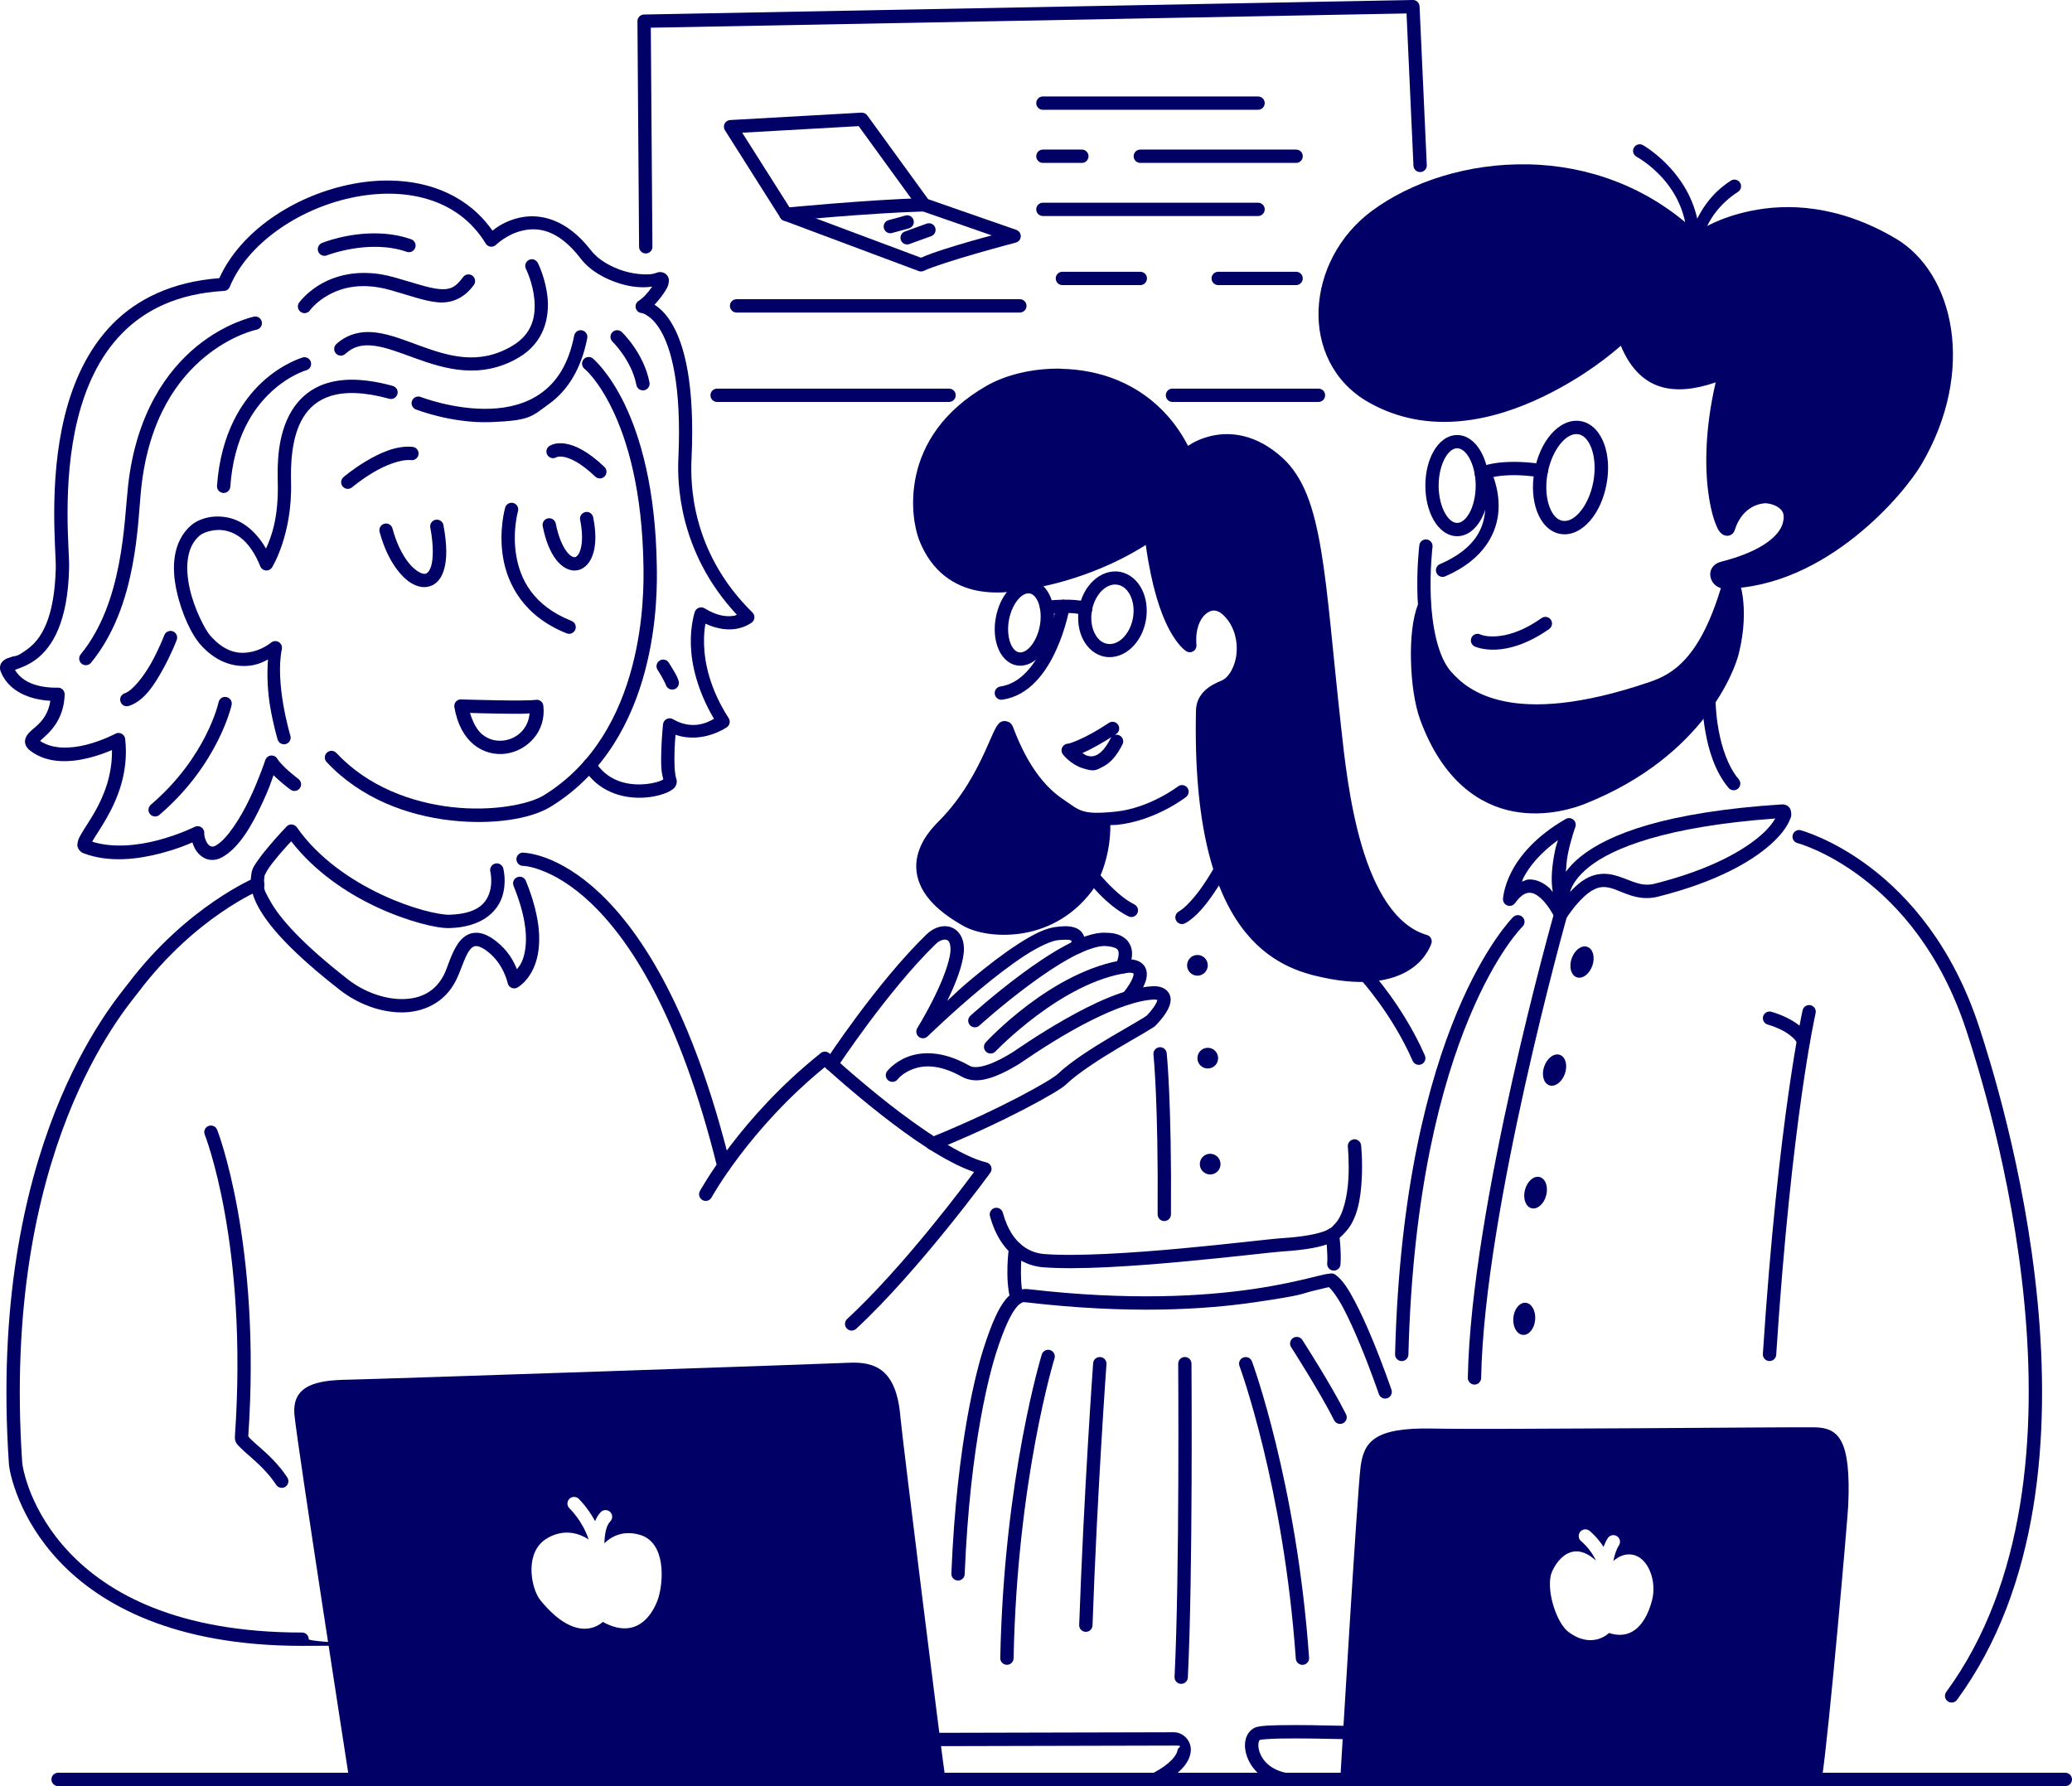 <svg xmlns="http://www.w3.org/2000/svg" xmlns:svg="http://www.w3.org/2000/svg" id="svg1990" viewBox="0 0 4665.1 4021.5"><defs><style>      .st0, .st1 {        fill: #006;      }      .st1 {        fill-rule: evenodd;      }    </style></defs><g id="notion-developer-daily-presenting-product"><path id="path1781" class="st0" d="M1156,1132.6c-8-2.3-16.3,2.3-18.6,10.3,0,0,0,0,0,0,0,0-14.8,50.8-4.9,111.5s46.3,133,143.3,171.6c7.7,3.1,16.4-.7,19.5-8.4,3.1-7.7-.7-16.4-8.4-19.5,0,0,0,0,0,0-87.7-34.9-116.1-95.1-124.8-148.5s4.1-98.4,4.1-98.4c2.3-8-2.3-16.3-10.2-18.6,0,0,0,0,0,0Z"></path><path id="path1782" class="st0" d="M1317.9,1153c-8.1,1.7-13.4,9.6-11.7,17.7,5.9,29,5.1,51.2,1.2,65.1s-9.5,18-12.7,18.6c-3.1.6-9.7-.7-18.7-12.3-9-11.7-18.6-32.6-24.7-63.2-1.6-8.1-9.5-13.4-17.6-11.8-8.1,1.6-13.4,9.5-11.8,17.6,6.7,33.9,17.3,58.8,30.4,75.7s30.7,27.1,48.5,23.4c17.8-3.7,29.9-19.7,35.5-40.1s5.8-46.7-.8-79.1c-1.6-8.1-9.6-13.4-17.7-11.7,0,0,0,0,0,0Z"></path><path id="path1783" class="st0" d="M1273.3,998.9c-10.6-1.7-19.3-.9-25.4.7s-11.2,4.7-11.2,4.7c-6.8,4.7-8.5,14-3.8,20.9,4.7,6.8,14,8.5,20.9,3.8,0,0-.8.3,1.5-.3,2.3-.6,6.5-1.2,13.2-.1,13.4,2.2,37.2,11.6,71.7,44.5,6,5.7,15.5,5.5,21.2-.5,0,0,0,0,0,0,5.7-6,5.5-15.5-.5-21.2-37.4-35.7-66.3-49-87.6-52.4Z"></path><path id="path1784" class="st0" d="M928.9,1006.1c-37.3-3.5-75,14.6-104.6,32.2s-51,36-51,36c-6.3,5.4-7,14.9-1.6,21.2h0c5.4,6.3,14.9,7,21.2,1.6h0s19.7-16.8,46.8-33c27.1-16.2,61.6-30.4,86.4-28.1,8.2.8,15.6-5.3,16.3-13.5.8-8.2-5.3-15.6-13.5-16.3,0,0,0,0,0,0Z"></path><path id="path1785" class="st0" d="M980.8,1170.3c-8.1,1.5-13.5,9.3-12,17.5,0,0,0,0,0,0,8,42.8,6.6,72.1,1.6,87.8-2.5,7.8-5.8,12.1-8.3,14.1s-4.6,2.6-8.3,2.2c-7.5-.8-21.6-8.9-35.1-26.4s-26.5-43.3-35-75.6c-2.1-8-10.3-12.8-18.3-10.7h0c-8,2.1-12.8,10.3-10.7,18.3,9.4,35.7,23.8,64.9,40.3,86.3,16.5,21.3,34.9,35.7,55.7,37.9,10.4,1.1,21.4-1.8,30-8.5,8.5-6.7,14.5-16.5,18.3-28.4,7.7-23.8,7.9-56.8-.6-102.5-1.5-8.1-9.3-13.5-17.5-12h0Z"></path><path id="path1786" class="st0" d="M801.7,855.1c-24.4-.9-45.8,1.8-64.6,7.4-37.5,11.3-63.5,34.8-80.2,62.2-33.4,54.9-32.4,124.6-31.5,161.3h0c2.1,79.5-14.7,123.8-26.5,149.1-23.9-41.3-54.6-62.9-84.1-69.4-35.9-7.9-66.9,2.4-83.8,16.6h0c-21.7,18.3-33.1,43.4-37.3,69.5s-1.6,53.6,4.2,79.6c11.5,52.2,34.2,97.7,51.7,118,41.3,48,88.4,55,122.7,47.7,12.8-2.7,22-7.7,31.1-12.2-2.9,36.7-.5,75.1,5.1,107.7,7.2,41.4,16.6,72.6,16.6,72.6,2.4,7.9,10.8,12.4,18.7,10t0,0c7.9-2.4,12.4-10.8,10-18.7,0,0-8.9-29.5-15.8-69-6.9-39.5-11.2-89-3.4-125.9,1.7-8.1-3.5-16.1-11.6-17.8-4.5-1-9.3.2-12.8,3.2,0,0-18.1,15.2-44.2,20.7s-58.4,3.1-93.7-37.9c-10.1-11.8-34.8-57.8-45.2-104.9-5.2-23.5-7.2-47.6-3.8-68.5,3.3-20.9,11.5-38.2,27-51.2,6.8-5.7,32-16,58-10.3,26,5.7,55.5,25,77.7,80.2,3.1,7.7,11.8,11.4,19.5,8.3,2.9-1.2,5.4-3.2,7-5.9,0,0,46-73,42.8-192.3h0c-.9-35.8,0-100.3,27.1-144.9,13.6-22.3,32.9-39.9,63.2-49.1s72.6-9.4,130.8,6.6c8,2.2,16.2-2.5,18.4-10.5,2.2-8-2.5-16.2-10.5-18.4-30.9-8.5-58.4-12.9-82.8-13.8h0Z"></path><path id="path1787" class="st0" d="M1310.4,743.7c-8.1-1.6-16,3.7-17.6,11.8h0c-12.7,65.3-40,104.6-73.7,129.1s-74.6,34.2-115,35.7c-80.8,3.1-156.9-26.5-156.9-26.5-7.7-3-16.4.8-19.5,8.5s.8,16.4,8.5,19.5c0,0,80.3,32,169.1,28.6s91.6-12.4,131.5-41.4,71.6-76.5,85.4-147.6c1.6-8.1-3.7-16-11.8-17.6,0,0,0,0,0,0Z"></path><path id="path1788" class="st0" d="M1334.9,807.1c-6.4-5.2-15.9-4.2-21.1,2.2s-4.2,15.9,2.2,21.1c0,0,30.3,23.8,63.2,92.3,32.9,68.4,67.1,180.4,69.6,353.2.8,57.8,5.5,373.4-224.6,514.9-33.1,20.4-116.2,36.8-206.6,26.5s-188.9-45.7-260.3-122c-5.7-6.1-15.2-6.4-21.2-.7,0,0,0,0,0,0-6,5.7-6.4,15.2-.7,21.2,0,0,0,0,0,0,77.6,82.9,183.1,120.4,278.9,131.3,95.7,10.9,181-3.3,225.7-30.8,247.1-152,239.6-483.7,238.8-540.9h0c-2.6-176.6-37.6-293.1-72.6-365.7s-71.4-102.6-71.4-102.6h0Z"></path><path id="path1789" class="st0" d="M1038.3,1574.7c-8.3-.3-15.2,6.2-15.5,14.5,0,1,0,2,.2,3,6.6,39.1,22.8,67.4,44.2,84.7s47.6,23.3,71.8,20c48.5-6.6,91.4-50.4,84.3-108.2-1-8.2-8.5-14.1-16.7-13-.3,0-.7,0-1,.2-1.5.3-16.1,1.2-32.9,1.3-16.8.1-37.3-.1-57.3-.5-39.9-.7-77.1-1.9-77.1-1.9ZM1058.3,1605.2c13,.4,27.3.9,56.5,1.4,20.1.4,40.8.6,58,.5,8.8,0,13.1-.7,19.5-.9-2.5,33.7-27.8,57-57.5,61-16.9,2.3-34.1-1.5-48.9-13.5-11.6-9.4-20.9-26.3-27.7-48.4h0Z"></path><path id="path1790" class="st0" d="M1389.1,743.5c-4,0-7.7,1.8-10.5,4.6-5.7,6-5.5,15.5.5,21.2,0,0,0,0,0,0,0,0,43.1,42,53.7,97.5,1.6,8.1,9.4,13.5,17.6,11.9,8.1-1.6,13.5-9.4,11.9-17.6-12.9-67.2-62.5-113.6-62.5-113.6-2.9-2.7-6.7-4.2-10.7-4.1Z"></path><path id="path1791" class="st0" d="M1202.2,584.4c-3.8-1.2-7.9-.9-11.4.9-7.4,3.7-10.3,12.8-6.6,20.2,0,0,15.5,31,18.9,68.4s-3.6,77.9-50.6,105.4c-75,43.9-142.7,22.6-208.4-1.3-32.9-12-64.6-24.8-96-29.1s-63.8,1.2-90.8,25.7c-6.1,5.6-6.6,15-1.1,21.2,5.6,6.1,15,6.6,21.2,1.1,20.3-18.4,40.6-21.7,66.6-18.2s56.4,15.4,89.8,27.5c66.8,24.3,148.1,49.1,233.8-1,57.6-33.7,69.3-89.9,65.3-134s-22-79.2-22-79.2c-1.8-3.5-4.9-6.2-8.7-7.5h0Z"></path><path id="path1792" class="st0" d="M836.8,615.2c-46.6-3.6-83.5,7.6-110.1,21.9-35.3,19.1-53.3,44.3-53.3,44.3-4.8,6.8-3.2,16.1,3.6,20.9,6.8,4.8,16.1,3.2,20.9-3.6,0,0,13.5-19.3,43.1-35.3s74-28.2,137.4-10.4c44.7,12.5,77.7,25.2,107.9,27.7s58.5-8.8,80.5-39c4.9-6.7,3.4-16.1-3.2-21,0,0,0,0,0,0-6.7-4.9-16.1-3.4-21,3.3-17.9,24.5-30.6,28.7-53.8,26.8s-56.4-13.8-102.3-26.7c-17.6-4.9-34.2-7.8-49.7-9Z"></path><path id="path1793" class="st0" d="M852.9,525.6c-70.3-2.4-128,21.5-128,21.5-7.7,3.1-11.4,11.8-8.3,19.5h0c3.1,7.7,11.9,11.4,19.5,8.3,0,0,95.1-37.3,179.7-7.9,7.8,2.7,16.4-1.4,19.1-9.2h0c2.7-7.8-1.4-16.4-9.2-19.1,0,0,0,0,0,0-24.6-8.6-49.4-12.3-72.9-13.1Z"></path><path id="path1794" class="st0" d="M681.6,804.9s-45.2,12.7-91.1,55.2-93.5,115.6-101.9,233.8c-.6,8.3,5.6,15.4,13.9,16,8.3.6,15.4-5.6,16-13.9h0c7.9-111.2,51.3-175.9,92.3-213.9s78.7-48.4,78.7-48.4c8-2.2,12.7-10.5,10.4-18.5h0c-2.2-8-10.5-12.6-18.5-10.4Z"></path><path id="path1795" class="st0" d="M571.7,713s-62.8,12.8-128.8,66.8-136.2,150.1-154.5,313.6c-9.2,82.8-10.8,262.8-106.7,379.9-5.3,6.4-4.3,15.9,2.1,21.1,0,0,0,0,0,0,6.4,5.2,15.9,4.3,21.1-2.1,0,0,0,0,0,0,105.3-128.5,104.7-317.7,113.3-395.6h0c17.5-156.4,83-244,143.7-293.7,60.7-49.7,115.8-60.7,115.8-60.7,8.1-1.6,13.4-9.5,11.7-17.7-1.6-8.1-9.5-13.4-17.7-11.7,0,0,0,0,0,0h0Z"></path><path id="path1800" class="st0" d="M879.7,406.5c-32-.5-64.5,2.9-96.4,9.8-124.4,26.9-242.1,105.2-289.5,210-106.5,8.2-185,47-240.2,103-56.7,57.7-89.3,132.2-107.9,207.3-18.6,75.2-23.3,151.2-23.6,213.3-.3,62,3.9,111.5,3.5,127.6-2.5,117.2-34.4,162-62.2,182.9s-27.3,15-38.3,18.9-10.4,3.2-16.1,7.3c-2.9,2-6.3,5.3-8,10.4s-1.1,10.6.4,14.5h0c14.5,37.4,48.8,54.2,77,61.3,13.3,3.3,25.5,4.5,35,5.1-4.5,28.9-18.1,44.9-31.2,56.9-7.7,7-15,11.6-21.1,20.4-3.1,4.4-6,11.7-4.3,19.1s6.5,12.3,11.5,16.1c40.1,30.5,92.4,26,133.2,15.7,20-5.1,37.6-11.8,50.6-17.3.9,56.6-18.5,104-38.8,139.5-11.5,20.1-22.8,36.2-30.3,49.3-3.8,6.5-6.9,12-8.2,19.5s-.7,8.6,1.6,13.6,7.2,8.7,11.5,10.4c58.4,22.3,124,13.4,175.1-.1,32.4-8.5,54.8-17.5,70.2-24.2,2.7,9.1,6.9,17.8,13.6,25,5.9,6.5,13.9,11.8,23.5,13.7s20.3,0,30.1-5.5h0c39.2-21.9,67.7-73.9,89.6-120.6,15.9-33.7,20.6-49.3,25.8-64,4.8,4.7,9.9,9.3,14.9,13.7,12.2,10.6,23.2,18.8,23.2,18.8,6.6,5,16,3.6,21-3,5-6.6,3.6-16-3-21,0,0-10.2-7.7-21.5-17.5s-23.7-23.4-25.4-27c-3.7-7.4-12.7-10.4-20.1-6.8-3.6,1.8-6.3,5-7.6,8.8,0,0-13.2,40.5-34.3,85.2-21.1,44.7-51.8,93.1-77.1,107.2-4.7,2.6-7.4,2.7-9.7,2.2-2.3-.4-4.7-1.8-7.3-4.6-5.2-5.6-9.2-17.2-9-25.7.3-8.3-6.2-15.2-14.5-15.5-2.5,0-5,.5-7.2,1.6,0,0-34.8,17.5-82.8,30.1-45.1,11.9-100.7,18-147.7,3.3.6-1.3.4-1.2,1.3-2.7,6.3-11,18.2-28,30.4-49.4,24.5-42.7,51-104.1,42.4-179.5-.9-8.2-8.4-14.1-16.6-13.2-1.9.2-3.7.8-5.4,1.7,0,0-28.8,15.5-65.5,24.8-35.3,8.9-75.6,10.6-104.1-8.6,2.8-2.6,5.9-5.4,12.4-11.4,17.7-16.1,41.6-44.7,43-93.2.2-8.3-6.3-15.2-14.6-15.4-.5,0-.9,0-1.4,0,0,0-20.6,1.2-43.9-4.6-20.6-5.2-40.7-15.6-52-35.5.8-.3.5-.2,1.4-.5,10.7-3.8,28.3-9.7,46.3-23.2,36-27,71.6-83.6,74.2-206.3.5-21.6-3.8-67.5-3.5-128.1s4.9-134.5,22.7-206.2,48.5-141,100.2-193.5,124.2-89.2,229.4-95.4c5.8-.3,10.8-3.9,13-9.3,39.4-95.9,152.8-174.2,272.2-200.1s241.1-.8,303.9,102.7c4.3,7.1,13.5,9.3,20.6,5,1-.6,2-1.4,2.8-2.2,0,0,24-23.6,59.2-31.8,35.1-8.1,80.4-3.2,131.2,62.7h0c22.2,28.9,56.7,47,90.1,57,26.3,7.9,50.2,9.4,71,6.4-4.8,7-11.1,14.8-16.8,20.8-5.9,6.3-13.7,10.7-10.5,9.6-7.8,2.7-12,11.2-9.3,19.1,2,5.7,7.1,9.6,13.1,10.1,0,0,2.8-.2,10.7,4.5s19.5,14.1,31.4,34c23.7,39.9,47.9,122.7,40.4,288.1h0c-2.3,50-1.9,209.6,131.6,352.5-2.9,1-1.9,1.6-6,2.3-14.9,2.6-36.9,1.6-66.4-16.6-7-4.4-16.3-2.2-20.7,4.8-.5.9-1,1.8-1.4,2.8,0,0-10.5,29.7-9,75.6,1.4,42.7,14,100.8,52,165.5-14.1,8.3-48.9,26.1-92.2.9-7.2-4.2-16.3-1.7-20.5,5.4-1.1,1.8-1.7,3.9-2,6,0,0-2.6,25.1-3.7,53.8-.6,14.4-.8,29.7-.1,43.5.5,10.2,2.3,18.5,4.4,26.8-1.8,1.1-3.6,2.3-7.5,3.7-10.3,3.9-26.4,7.3-44.2,7.6-35.4.6-76-10.3-101.6-51.4-4.4-7-13.6-9.2-20.7-4.8,0,0,0,0,0,0-7,4.4-9.2,13.6-4.8,20.7,0,0,0,0,0,0,32,51.4,85.1,66.2,127.5,65.5,21.2-.3,40-4.3,54.2-9.5,7.1-2.6,12.9-5.5,18-9.4s5-4.2,7.1-8,3.5-10.3,1.2-16.1h0c-1.3-3.3-3.2-14.1-3.8-26.6s-.4-27.1.1-40.9c.7-16.7,1.3-21.7,2.1-31.3,61.4,21.3,115.8-17.1,115.8-17.1,6.4-4.7,8.1-13.6,3.8-20.3-42.4-66.1-54-123.8-55.4-165-.7-20.6,1.1-36.7,3.1-47.7,27.5,12.7,51.6,14.7,69.4,11.6,21.6-3.7,35.3-14.4,35.3-14.4,6.5-5.2,7.5-14.6,2.3-21.1-.4-.5-.8-.9-1.2-1.3-141.2-138.8-139.4-296.7-137.1-346.2h0c7.7-168.8-16.2-257.2-44.6-304.8-13-21.9-26.9-34.4-38.8-42,7-7.4,14.1-16.1,19.9-24.6,6-8.9,11.2-15.8,12.4-27.2.3-2.8.3-6.4-1.5-10.5s-6-8.1-10.2-9.6c-8.3-3.2-13.7-1-19.4,1.2-10.5,3.9-40.1,3.8-69.2-4.9s-58.4-25.1-74.9-46.6h0c-55.9-72.7-117.1-83.9-161.7-73.6-29.7,6.9-48.3,19.6-60.2,29.1-53.9-77.1-139.1-111.3-229.5-112.8h0Z"></path><path id="path1801" class="st0" d="M1484.9,1487.5c-6.9,4.5-8.9,13.8-4.4,20.7,0,0,0,0,0,0,0,0,4.2,6.4,8.7,14.1s9.4,17.9,9.9,19.4c2.2,8,10.5,12.6,18.5,10.4h0c8-2.3,12.6-10.5,10.4-18.5-2.7-9.5-7.9-18.1-12.9-26.4s-9.4-15.3-9.4-15.3c-4.5-6.9-13.8-8.9-20.7-4.4Z"></path><path id="path1804" class="st0" d="M389.3,1421.5c-7.7-2.9-16.4.9-19.4,8.7h0s-11.4,30-29,61.8-43.3,63.6-59.9,68.9c-7.9,2.5-12.3,10.9-9.8,18.8,2.5,7.9,10.9,12.3,18.8,9.8,34.9-11.1,58.3-49,77.1-83s30.8-65.6,30.8-65.6c2.9-7.7-.9-16.4-8.7-19.4,0,0,0,0,0,0Z"></path><path id="path1805" class="st0" d="M510,1569.5c-8.1-1.8-16.1,3.4-17.8,11.5,0,0-26.4,123-152.7,231-6.3,5.4-7,14.9-1.6,21.1,0,0,0,0,0,0,5.4,6.3,14.9,7,21.1,1.6,0,0,0,0,0,0,133.3-114.1,162.5-247.4,162.5-247.4,1.8-8.1-3.4-16.1-11.5-17.8,0,0,0,0,0,0Z"></path><path id="path1857" class="st0" d="M657.3,1856.3c-4.5-.3-8.9,1.3-12,4.6,0,0-18.2,19-36.9,41-9.4,11-18.9,22.7-26.5,33.5-7.6,10.8-13.9,18.9-15.7,31-.7,5-2.7,15.5-.9,29.2s7,30.6,19,51.4c24,41.6,74.6,99.1,181.4,182.3,39.5,30.8,90.2,50.2,138.8,50.2,48.6,0,96.3-21.5,121.5-70.8,11.5-22.5,19.4-52.2,29.9-67.4,5.3-7.6,9.5-10.5,14.4-11.1,4.9-.5,13.9,1.5,28.4,12.9h0c35.5,27.9,44.3,70.2,44.3,70.2,1.6,8.1,9.5,13.4,17.6,11.8,1.5-.3,2.9-.8,4.2-1.5,0,0,7.7-4.3,15.7-12.6s17.6-21.3,24.4-40.1c13.6-37.5,15.9-97.1-20.9-187.6-3.1-7.7-11.9-11.4-19.5-8.2,0,0,0,0,0,0-7.7,3.1-11.4,11.9-8.2,19.5h0c35,85.9,31,137,20.5,166.1-3.9,10.7-8.6,16-13,21.6-7.3-18.5-19.8-41.8-46.4-62.8-17.8-14.1-34.4-20.9-50.3-19.1s-27.7,12.3-35.7,23.8c-15.9,23-23.4,54-32,70.8-20.1,39.3-54.4,54.5-94.9,54.5-40.4,0-86-17-120.4-43.8-105.1-81.9-153-137.6-173.8-173.7s-14.1-30.9-15.3-40.2,0-14.8.8-20.9h0c-.2,1.1,3.7-8.6,10.5-18.1,6.7-9.5,15.8-20.8,24.8-31.3,12.4-14.5,18.1-20.3,24.6-27.2,52.3,67.5,124.1,115.9,190.9,147.3,35.8,16.8,70,28.9,98.7,36.8s51.3,11.7,67.2,11.2c71.8-2.1,106.4-36.1,117.8-69.5s2.8-64.9,2.8-64.9c-2.1-8-10.3-12.8-18.3-10.8h0c-8,2.1-12.8,10.3-10.8,18.3h0s5.8,24.3-2.1,47.7-26.7,47.3-90.3,49.2c-9.5.3-31.4-2.8-58.4-10.2s-59.7-19-93.8-35c-68.3-32.1-142.5-82.1-190.9-151.5-2.6-3.7-6.7-6-11.1-6.4h0Z"></path><path id="path1860" class="st0" d="M469.4,2535.2c-7.7,3-11.5,11.8-8.4,19.5,0,0,0,0,0,0,0,0,97.9,245.7,67.9,679.7h0c-1,13.4,6.5,19.2,12.9,25.7,6.4,6.5,14.5,13.4,23.6,21.4,18.1,16,39.8,36.2,56.4,61.7,4.5,6.9,13.8,8.9,20.7,4.4,6.9-4.5,8.9-13.8,4.4-20.8,0,0,0,0,0,0-19.1-29.4-43.2-51.5-61.7-67.8-9.3-8.2-17.2-15-22-19.9-4.8-4.9-4-8.3-4.4-2.5,30.4-439.3-69.9-692.9-69.9-692.9-3.1-7.7-11.8-11.5-19.5-8.4h0s0,0,0,0Z"></path><path id="path1861" class="st0" d="M574,1976.4s-152.8,63.4-285.2,237.9c-7.4,9.7-32.2,39.2-62.8,87s-67.8,114.8-102.4,202.7c-69.1,175.7-127.7,435-103.6,791.1h0c.8,12.2,6.2,41.2,22.9,81.5s44.8,90.4,91.2,139.3c92.7,97.8,258.2,189.9,546,189.9s15-6.7,15-15-6.7-15-15-15c-281.5,0-437.3-88.7-524.2-180.5-43.5-45.9-69.7-92.8-85.3-130.2-15.5-37.4-20.3-66.7-20.6-72h0c-23.8-351.9,34.1-606.3,101.6-778.1,33.8-85.9,70-151.1,99.7-197.5s52.4-73.1,61.5-85.1c127.8-168.5,272.8-228.3,272.8-228.3,7.7-3.2,11.3-12,8.1-19.6,0,0,0,0,0,0-3.2-7.7-11.9-11.3-19.6-8.1Z"></path><path id="path1914" class="st0" d="M130.8,3991.5c-8.3,0-15,6.7-15,15s6.7,15,15,15h4519.3c8.3,0,15-6.7,15-15s-6.7-15-15-15H130.8Z"></path><path id="path1915" class="st0" d="M1848,2371.1c-182.1,144.8-272.2,310.7-272.2,310.7-4,7.3-1.3,16.4,6,20.3,7.3,4,16.4,1.3,20.3-6,0,0,0,0,0,0,0,0,84.7-154.5,255-293.4,12.7,11.6,59.6,54.3,125.5,106.1,68.1,53.5,146.4,108.2,210.5,130-18.2,24.7-156.7,211.4-285.8,331.1-6.1,5.6-6.4,15.1-.8,21.2,5.6,6.1,15.1,6.4,21.2.8,141.8-131.5,301.9-351.2,301.9-351.2,4.9-6.7,3.4-16.1-3.3-21-1.6-1.2-3.5-2-5.5-2.5-54.3-12.3-145.3-73.6-219.7-132s-133.7-113.4-133.7-113.4c-5.4-5-13.7-5.4-19.5-.7h0Z"></path><path id="path1922" class="st0" d="M2595.1,2220.6c-60.9,3.2-134.8,38.9-197.2,74.3-31.2,17.7-59.3,35.4-80.5,49.3s-37,24.8-38.7,25.8h0c-38,23.4-62.1,30.9-76.1,32.3-14,1.4-17.6-1.5-23.1-4.5h0c-57.4-32-103.8-30.2-134.7-18.7-31,11.5-47.4,32.7-47.4,32.7-5,6.6-3.8,16,2.8,21,6.6,5,16,3.8,21-2.8,0,0,0,0,0,0,0,0,10.7-14.1,34-22.8s58.4-11.8,109.7,16.7c5.5,3,19.9,10.3,40.7,8.2,20.8-2.1,48.5-11.7,88.8-36.5h0c5.8-3.6,18.6-12.6,39.4-26.3,20.9-13.7,48.4-31.1,78.9-48.3,60.9-34.5,134.1-67.8,183.9-70.4,3.8-.2,7.4.3,9,.9,0,0,.4,1.6-2.5,7.3-3.2,6.4-10,15.9-21.4,28.2,1.8-1.9-1.8,1.3-6.3,4.1s-10.7,6.5-18.2,10.9c-14.9,8.7-34.6,20-55.9,32.6-42.5,25.3-90.9,55.8-121.3,85-.9.8-11.5,8.6-26.8,17.6-15.3,9.1-36.1,20.6-61.3,33.8-50.5,26.2-118.9,58.7-197.1,90.4-7.7,3.1-11.4,11.8-8.3,19.5h0c3.1,7.7,11.9,11.4,19.5,8.3h0c79.1-32,148.3-64.9,199.6-91.5,25.7-13.3,46.9-25.1,62.9-34.6s25.5-15.4,32.1-21.7h0c26.4-25.2,74-55.9,116-80.9,21-12.5,40.5-23.7,55.6-32.5,7.6-4.4,14-8.2,19-11.4s8-4.5,12.3-9.1c12.6-13.6,21-24.8,26.2-35,5.2-10.2,7.6-20.2,4.9-29.9s-11-16.3-18.3-19.1-14.6-3.2-21.4-2.8h0Z"></path><path id="path1923" class="st0" d="M2536,2160.5c-166.6,22.5-316.6,186.4-316.6,186.4-5.6,6.1-5.3,15.5.7,21.2,6.1,5.6,15.5,5.3,21.2-.7,0,0,149.3-156.9,298.6-177.1,2.5-.3,6.6-.3,9.2.4s2.9,1.3,2.9,1.3c0,0,1.2,2.1-1.7,9.7s-9.7,19.6-22.8,35.7c-5.2,6.4-4.2,15.9,2.2,21.1,6.4,5.2,15.9,4.3,21.1-2.2,0,0,0,0,0,0,14.3-17.6,23-31.7,27.6-44.1,4.6-12.4,5.2-24.4,0-34.1s-14.3-14.4-22.1-16.4c-7.7-2-14.8-1.9-20.6-1.1h0Z"></path><path id="path1924" class="st0" d="M2488.4,2100.1c-27.5-.8-58.1,11.7-90.7,29.3-32.6,17.6-67,40.9-98.4,64.2-62.9,46.6-114.5,93.4-114.5,93.4-6.1,5.6-6.6,15.1-1,21.2,0,0,0,0,0,0,5.6,6.1,15.1,6.6,21.2,1,0,0,0,0,0,0,0,0,50.7-46,112.2-91.5,30.7-22.8,64.2-45.4,94.8-61.9s58.9-26.2,75.6-25.8c9.3.3,22,2.5,26.8,6.4,2.4,2,3.7,3.6,4.2,8.5.5,4.9-.6,13.5-6.1,26.3-3.3,7.6.2,16.4,7.9,19.7,0,0,0,0,0,0,7.6,3.3,16.4-.3,19.7-7.9,6.8-15.8,9.6-29.1,8.4-41.1s-7.2-22.2-14.9-28.6c-15.4-12.7-34.1-12.9-45-13.2h0Z"></path><path id="path1989" class="st0" d="M2395.5,2085.5c-6.4.2-11.5,1-13.8,1.2-26.9,1.8-56.7,17.7-90,39.2-33.3,21.5-69.1,49.3-102.3,76.8-30.8,25.6-35,30.9-56.6,50.8,14.6-30.2,29.1-64.2,35.3-95.9h0c3.1-16,2.9-29.7-.8-41.4s-11.3-21.2-21.1-26.3c-19.7-10.1-43.3-2.4-60.6,14.4-112.4,109.3-226.3,283.5-226.3,283.5-4.5,6.9-2.6,16.2,4.3,20.8,6.9,4.5,16.2,2.6,20.8-4.3,0,0,0,0,0,0,0,0,113.9-173.2,222.1-278.5,10.8-10.6,21.4-11.5,26-9.2,2.3,1.2,4.5,3.1,6.1,8.5s2.4,14.3,0,26.7c-12.7,65.4-73.2,162.9-73.2,162.9-4.4,7-2.4,16.3,4.6,20.7,5.9,3.7,13.5,2.9,18.5-1.9,0,0,54.9-53.6,120.1-107.7,32.6-27.1,67.7-54.2,99.4-74.7s60.8-33.5,75.7-34.5c7.8-.5,19.9-1.5,25.7.1,2.9.8,2.8,1.3,2.8,1.2,0,0,1,2.2-1.5,9.6-2.7,7.8,1.5,16.4,9.3,19.1,7.8,2.7,16.4-1.5,19.1-9.3,4.1-11.9,4.8-23.2,0-32.8-4.7-9.6-13.8-14.6-21.6-16.7s-15.6-2.6-22-2.3h0Z"></path><path id="path1990" class="st0" d="M2508,1625.4c-3.9-.8-8,0-11.3,2.2,0,0-17.1,11.5-37.9,23.2s-46.9,23-54.9,23.7c-8.3.7-14.4,7.9-13.8,16.1.2,3,1.4,5.9,3.3,8.3,0,0,16.7,21.9,43.6,30.6s30.4,4.9,46.7-3.4c16.2-8.3,30.8-24.4,43.6-50.2,3.7-7.4.6-16.4-6.8-20.1-7.4-3.7-16.4-.7-20.1,6.8-11,22.1-21.8,32.4-30.4,36.9s-15.9,4.1-23.7,1.5c-3.5-1.1-6-3.6-9.2-5.5,12.3-5.3,24.6-11.8,36.4-18.5,21.8-12.4,39.7-24.4,39.7-24.4,6.9-4.6,8.7-13.9,4.2-20.8,0,0,0,0,0,0-2.2-3.3-5.6-5.6-9.6-6.4Z"></path><path id="ellipse1990" class="st0" d="M2324,1306.7c-20.2-3.7-39.3,6.5-53.3,22-13.9,15.5-24,37.1-28.6,61.9s-2.7,48.5,4.8,68,21.8,35.8,42,39.5,39.3-6.5,53.3-22,24.1-37.1,28.6-61.9,2.7-48.5-4.8-68-21.8-35.8-42-39.5ZM2318.5,1336.2c7.2,1.3,14.3,7.7,19.4,20.8s6.9,31.9,3.3,51.8-12.1,36.8-21.4,47.3-18.3,13.9-25.5,12.6-14.4-7.7-19.4-20.8-6.9-31.9-3.3-51.8,12.1-36.8,21.4-47.3,18.4-13.9,25.5-12.5Z"></path><path id="ellipse1991" class="st0" d="M2521.4,1287.5c-22-3.9-43.6,4.8-59.8,20s-27.9,37.1-32.3,62.4-.9,49.9,9.1,69.7,27.4,35.3,49.5,39.1,43.6-4.8,59.8-20c16.2-15.2,27.9-37.1,32.3-62.4s.9-49.9-9.2-69.7-27.4-35.3-49.5-39.1ZM2516.3,1316.6c11.5,2,21.4,10,28.2,23.4s9.8,31.8,6.4,51.2-12.5,35.7-23.4,46-22.9,14.4-34.5,12.4-21.4-10-28.2-23.4-9.8-31.8-6.4-51.2,12.5-35.7,23.4-46,22.9-14.4,34.5-12.4Z"></path><path id="path1991" class="st0" d="M2394.4,1350.3c-20.9.3-39.6,2.2-39.6,2.2-8.2.8-14.2,8.2-13.4,16.4s8.2,14.2,16.4,13.4c0,0,17.7-1.8,37-2.1,9.6-.1,19.7.1,27.5,1.1,7.8.9,13.5,3.9,12,2.6,6.3,5.4,15.8,4.6,21.1-1.7,5.4-6.3,4.6-15.8-1.7-21.1,0,0,0,0,0,0-8.9-7.6-17.8-8.4-27.9-9.6s-21-1.4-31.5-1.3Z"></path><path id="path1992" class="st0" d="M2396.1,1350.5c-8.2-1.4-15.9,4.1-17.3,12.2,0,0-7.6,43.3-27.9,88.1s-52.3,88.2-98.5,94.9c-8.2,1.2-13.9,8.8-12.7,17,1.2,8.2,8.8,13.9,17,12.7,61.9-9,99.3-63.3,121.5-112.2s30.1-95.4,30.1-95.4c1.4-8.2-4.1-15.9-12.2-17.3Z"></path><path id="path1993" class="st0" d="M2389.4,830.1c-64.9-1.3-125.3,14.2-167.6,38.3-100.3,57.2-143.9,133.3-158.9,200.1s-2.8,122.9,6.5,147.2c28.4,73.4,81.5,105,132.2,114.5s99.7-.9,125.1-5.6c135.6-24.9,227.9-81.6,253-97.6,13,93.5,33.1,152.8,51.5,188,9.9,19,19.3,31.5,26.4,39.4s13.5,12,13.5,12c7.1,4.3,16.3,2,20.6-5.1,1.6-2.7,2.4-5.9,2.1-9-3-35.4,8-58.8,20.5-69.5s25-11.4,38.7.9c24.6,22.3,33.7,56.1,31.1,86.7-2.7,30.6-17.8,55.5-33.8,62-12.2,5-25.7,11.5-37,21.9-11.3,10.4-20.1,25.8-20.5,44.5-6,257.6,40.1,402.9,101.1,487s137.2,104.8,181.6,114.5c102.7,22.6,165.1,5.8,201.5-18.8s46-58,46-58c2.1-7.9-2.4-16.1-10.3-18.3-71.8-20.8-117.9-103.7-146.7-201s-39.8-206.1-47-271.3c-18.6-168.1-28.2-296.1-44.5-393.3-16.2-97.2-39.1-165-87-208.7-58.6-53.5-117-59.1-158.9-49.7-25,5.6-42,14.9-53.8,22.6-51.3-98.9-135.3-149.3-219.5-166.2-22.2-4.5-44.3-6.8-66-7.2h0ZM2388.8,860.3c20,.3,40.4,2.3,60.7,6.4,81.1,16.3,160.1,63.8,206.4,164.9,3.5,7.5,12.4,10.8,19.9,7.4,1.3-.6,2.5-1.4,3.6-2.3,0,0,21.6-18.7,55.9-26.5s79.9-5.2,132.1,42.5c39.9,36.4,61.7,96.6,77.6,191.5s25.6,223.1,44.2,391.7c7.2,64.9,18.2,175.4,48,276.5,27.9,94.7,73,182.9,151.2,214.9-4.6,8.1-12.6,18.5-28.3,29.2-28.6,19.4-81,35.7-178.3,14.4-43-9.4-108.2-26.3-163.7-102.8s-101.3-214.9-95.4-468.7h0c.2-10.4,4-16.8,10.9-23.2s17.2-11.8,27.9-16.2c31.9-12.9,49.1-48.8,52.5-87.2s-7.9-81.7-40.8-111.5c-23.1-20.9-56.1-20.2-78.2-1.5-14.3,12.1-24.1,31.1-28.6,54.2-3.1-4.7-5.2-6.3-8.6-12.9-17.7-33.9-39.2-94.6-51.6-199.4-1-8.2-8.4-14.1-16.7-13.1-2.4.3-4.7,1.1-6.7,2.5,0,0-113.3,76.9-261.6,104.1-26.2,4.8-70.8,13.7-114.1,5.6s-84.7-31-109.8-95.8c-6.6-17.2-18.6-70.1-5.3-129.8,13.4-59.6,50.7-127.2,144.5-180.6,36.2-20.6,92.2-35.1,152.1-34.2h0Z"></path><path id="path1994" class="st1" d="M2591.4,1203.4s-115.4,78.6-267.3,106.4c-51.6,9.5-187.1,38.6-240.6-99.6-16-41.4-48.3-218.2,145.8-328.8,104.7-59.6,343.7-66.9,440.3,144,0,0,97.2-84.9,208,16.3,87.8,80.1,89.4,255.9,126.6,592.6,14.4,130.1,44.2,438.7,204.4,485.1,0,0-30,110.1-229.9,66.2-87.3-19.2-282.8-75.1-270.9-586.5.6-29,25.3-43.6,48.2-52.9,47.9-19.4,64.8-121.6,7.2-173.7-36.8-33.2-90.9,2.9-84.2,80.9,0,0-62.5-37.8-87.6-250h0Z"></path><path id="path1995" class="st0" d="M2256.7,1624.1c-5.7,2-8,5.1-10,7.6s-3.6,5.2-5.2,8.1c-6.3,11.6-13.1,28.9-23.1,50.7-19.9,43.7-51.2,104.3-103.5,157.3-11.7,11.9-44.6,43.7-51,88.5-3.2,22.4,1,48.2,17.2,73.5s44.1,50.4,87.7,74.9c27.1,15.2,74.6,25.1,128.7,17.4,54.1-7.7,114.3-34.5,160.3-95h0c20.7-27.2,42.9-86,42.1-149.4,4.8-.2,9.7,0,14.4-.4,87.7-8.9,156.2-62.9,156.2-62.9,6.5-5.1,7.7-14.5,2.6-21,0,0,0,0,0,0-5.1-6.5-14.5-7.7-21-2.6,0,0,0,0,0,0,0,0-63.8,48.9-140.7,56.7s-79.6-2.1-119.5-29.1c-39.9-27.1-79-75.9-110.6-160.1-1.2-3.2-2.5-6.4-6.2-10s-12.6-6.1-18.2-4.1h0ZM2261.6,1668.1c31.8,76.3,70.9,126.2,113.4,155.1,31.2,21.2,63.6,30.7,95,33.7.7,56.2-22.1,114-35.9,132.1h0c-40.9,53.9-92.9,76.7-140.7,83.5s-91.7-3.7-109.8-13.9c-40.7-22.8-64.4-45.1-77.1-64.9s-15.1-37-12.8-53c4.6-32.1,30.8-59.6,42.7-71.7h0c56.2-56.8,89-121,109.5-166,7.3-16.1,11.4-25.3,15.8-34.9Z"></path><path id="path1996" class="st1" d="M2485.4,1843.4c5.1,64.6-20.8,130.2-39.4,154.6-86.9,114.4-224.5,98.9-269.7,73.6-168.8-94.6-74.2-189.4-50.6-213.3,108.5-109.8,128.4-249.6,141.5-214.8,57.7,153.6,142.2,198,218.2,199.9h0Z"></path><path id="path1997" class="st0" d="M2462.4,1958.5c-3.9-.5-7.9.5-11.1,2.9-6.6,5-7.9,14.4-2.8,21,0,0,41.1,55.6,92.1,80.8,7.4,3.7,16.4.6,20.1-6.8h0c3.7-7.4.6-16.4-6.8-20.1,0,0,0,0,0,0-40.4-20-81.5-72.1-81.5-72.1-2.4-3.2-6-5.2-9.9-5.8Z"></path><path id="path1998" class="st0" d="M2755.1,1945.5c-7.3-4-16.4-1.3-20.4,6h0s-11.1,20.5-27.2,43.7-38.1,48.7-53.5,57.2c-7.2,4-9.9,13.1-5.9,20.4,4,7.3,13.1,9.9,20.4,5.9,25.2-13.9,46.6-41.7,63.7-66.4s28.9-46.4,28.9-46.4c4-7.3,1.3-16.4-6-20.3,0,0,0,0,0,0Z"></path><path id="circle1998" class="st1" d="M2719.3,2173.5c0,12.9-10.4,23.3-23.3,23.3h0c-12.9,0-23.3-10.4-23.3-23.3h0c0-12.9,10.4-23.3,23.3-23.3h0c12.9,0,23.3,10.4,23.3,23.3h0Z"></path><path id="circle1999" class="st1" d="M2742.6,2382.5c0,12.9-10.4,23.3-23.3,23.3h0c-12.9,0-23.3-10.4-23.3-23.3h0c0-12.9,10.4-23.3,23.3-23.3h0c12.9,0,23.3,10.4,23.3,23.3h0Z"></path><path id="circle2000" class="st1" d="M2748,2621.1c0,12.9-10.4,23.3-23.3,23.3h0c-12.9,0-23.3-10.4-23.3-23.3h0c0-12.9,10.4-23.3,23.3-23.3h0c12.9,0,23.3,10.4,23.3,23.3h0Z"></path><path id="path2000" class="st0" d="M2610.3,2358c-8.2.9-14.2,8.3-13.3,16.5,0,0,11.2,103.4,9.4,359.7,0,8.3,6.6,15.1,14.9,15.1h0c8.3,0,15-6.6,15.1-14.9h0c1.8-257.3-9.6-363.2-9.6-363.2-.9-8.2-8.3-14.2-16.5-13.3Z"></path><path id="path2001" class="st0" d="M3075.4,2180.7c-4-.2-7.8,1.3-10.8,4-6.1,5.6-6.5,15.1-.9,21.2,0,0,70.5,76.7,116.9,182.7,3.3,7.6,12.2,11.1,19.8,7.7,0,0,0,0,0,0,7.6-3.3,11-12.2,7.7-19.8,0,0,0,0,0,0-48.8-111.3-122.3-191-122.3-191-2.7-2.9-6.5-4.7-10.4-4.8Z"></path><path id="path2002" class="st0" d="M3048,2565.4c-8.2.9-14.2,8.2-13.4,16.5h0s3.4,33.1,1.3,71.9-11.6,82.3-29.4,100.7c-6.8,7-7.5,10.6-22.7,16.8s-44.2,13.2-99.3,16.7c-23.8,1.5-117.9,13.2-227.2,23.2s-232.7,18-305.9,12.4c-12.5-1-30.2-4.7-47.6-17.6s-34.8-35-46-75.6c-2.2-8-10.4-12.7-18.4-10.5,0,0,0,0,0,0-8,2.2-12.7,10.5-10.5,18.4,12.6,45.8,34.1,74.7,57.1,91.7s46.8,22.2,63.2,23.4c77.8,6,201-2.4,310.9-12.5,109.9-10,207.9-22,226.4-23.1,56.8-3.6,88.6-10.5,108.8-18.9s29.5-20.2,32.8-23.7h0c28.8-29.7,35.5-78.4,37.8-119.9,2.3-41.5-1.4-76.7-1.4-76.7-.9-8.2-8.2-14.2-16.5-13.4h0Z"></path><path id="path2003" class="st0" d="M2999.4,2867.3c-2.4-.2-4.3.3-6.1.4-3.6.3-7.1.9-11.3,1.8-8.5,1.8-19.5,4.6-33.8,8.1-28.6,6.9-70,16.4-125.5,24.6-110.9,16.3-277.9,27.1-507.9.4-15.1-1.8-35.1,3.8-51,23.7s-31.1,52.8-49.6,110.7c-12.9,40.4-60,205.2-72.2,506.1-.3,8.3,6.1,15.2,14.4,15.6,8.3.3,15.3-6.1,15.6-14.4h0c12.1-298.2,58.7-460.1,70.8-498.2,18-56.3,33.1-86.8,44.5-101.1s15.4-13.6,24-12.6c232.6,27.1,402.4,16.2,515.7-.5s99.3-18.1,128.2-25.1,25.6-6.3,32.9-7.9c2-.4,2.7-.5,4-.7,7.3,6.5,19.5,22.9,31.7,45.8,13,24.4,26.4,54.4,38.4,83.3,24,57.9,42.3,111.6,42.3,111.6,2.7,7.8,11.2,12,19,9.3,7.8-2.7,12-11.2,9.4-19h0s-18.6-54.5-43-113.4c-12.2-29.5-25.9-60.1-39.6-85.9-13.7-25.8-26.3-46.7-42.2-58.7-3.7-2.8-6.5-3.7-8.8-4h0Z"></path><path id="path2004" class="st0" d="M2364.4,3039.8c-7.9-2.5-16.3,2-18.8,9.9,0,0,0,0,0,0,0,0-85.3,276.2-93.5,683.4-.2,8.3,6.4,15.1,14.7,15.3,8.3.2,15.1-6.4,15.3-14.7h0c8.1-403.3,92.1-675.1,92.1-675.1,2.5-7.9-2-16.3-9.9-18.8,0,0,0,0,0,0Z"></path><path id="path2005" class="st0" d="M2477.2,3055.5c-8.3-.6-15.4,5.6-16,13.9,0,0-20.9,290.5-31.4,589.3-.3,8.3,6.2,15.2,14.5,15.5,8.3.3,15.2-6.2,15.5-14.5,10.5-298.1,31.4-588.2,31.4-588.2.6-8.3-5.6-15.4-13.9-16Z"></path><path id="path2006" class="st0" d="M2667.6,3055.4c-8.3,0-14.9,6.8-14.9,15.1h0s3.4,476.4-8.2,705.1c-.4,8.3,5.9,15.3,14.2,15.7s15.3-5.9,15.7-14.2c11.7-231.1,8.2-706.8,8.2-706.8,0-8.3-6.8-15-15.1-14.9h0Z"></path><path id="path2007" class="st0" d="M2799.5,3056.4c-7.8,2.9-11.7,11.5-8.8,19.3,0,0,99,267.3,126.8,658.9.6,8.3,7.8,14.5,16,13.9,8.3-.6,14.5-7.8,13.9-16-28-395.7-128.6-667.2-128.6-667.2-2.9-7.8-11.5-11.7-19.3-8.8Z"></path><path id="path2008" class="st0" d="M2911.5,3012.5c-7,4.5-9,13.8-4.5,20.7,0,0,65,101.2,96.8,164.6,3.7,7.4,12.7,10.4,20.1,6.7,0,0,0,0,0,0,7.4-3.7,10.4-12.7,6.7-20.1h0c-33.4-66.6-98.4-167.4-98.4-167.4-4.5-7-13.8-9-20.7-4.5,0,0,0,0,0,0Z"></path><path id="path2009" class="st0" d="M3180.8,0l-1730.9,32.7c-8.2.2-14.8,6.9-14.7,15.1l3.7,508c0,8.3,6.8,14.9,15.1,14.9,8.3,0,15-6.8,14.9-15.1h0s-3.6-493.2-3.6-493.2l1701.5-32.1,15.6,342.8c.4,8.3,7.4,14.7,15.7,14.3,8.3-.4,14.7-7.4,14.3-15.7l-16.3-357.4c-.4-8.1-7.1-14.5-15.3-14.3Z"></path><path id="path2010" class="st0" d="M1939.8,253.6l-295.8,16.7c-8.3.5-14.6,7.5-14.1,15.8.1,2.6.9,5,2.3,7.2l124.9,197.3c1.7,2.8,4.4,4.9,7.4,6l303.9,113.7c3.9,1.5,8.2,1.2,12-.6,16.5-8.3,70.1-25.2,117.3-38.8s89.4-24.7,89.4-24.7c8-2.1,12.8-10.3,10.7-18.3-1.3-4.8-4.9-8.7-9.6-10.3l-198.5-69.1-137-188.6c-3-4.1-7.9-6.4-13-6.2ZM1933.3,284l134.9,185.8c1.8,2.5,4.3,4.3,7.2,5.4l157.5,54.8c-16.4,4.5-20.6,5.4-43.6,12-44.5,12.8-90.3,26.8-115.6,38.3l-294-110-108.6-171.5,262.1-14.8Z"></path><path id="path2011" class="st0" d="M2079.9,446c-127.3,3.7-311.6,21.7-311.6,21.7-8.2.8-14.3,8.1-13.5,16.4h0c.8,8.2,8.1,14.3,16.4,13.5,0,0,184.3-17.9,309.6-21.5,8.3-.2,14.8-7.2,14.6-15.4-.2-8.3-7.1-14.8-15.4-14.6,0,0,0,0,0,0Z"></path><path id="path2012" class="st0" d="M2038.5,485.3l-37.9,10.4c-8,2.2-12.7,10.4-10.5,18.4,2.2,8,10.4,12.7,18.4,10.5l37.9-10.4c8-2.2,12.7-10.4,10.5-18.4,0,0,0,0,0,0-2.2-8-10.4-12.7-18.4-10.5,0,0,0,0,0,0Z"></path><path id="path2013" class="st0" d="M2086.4,503.5l-49.1,17.8c-7.8,2.8-11.8,11.4-9,19.2h0c2.8,7.8,11.4,11.8,19.2,9,0,0,0,0,0,0l49.1-17.8c7.8-2.8,11.8-11.4,9-19.2h0c-2.8-7.8-11.4-11.8-19.2-9,0,0,0,0,0,0Z"></path><path id="ellipse2013" class="st0" d="M3280.8,979.5c-22.7,0-41.1,15.7-53,36.5s-18.6,47.8-18.6,77.4,6.7,56.6,18.6,77.4,30.3,36.5,53,36.5,41.1-15.7,53-36.5c11.9-20.7,18.6-47.7,18.6-77.4s-6.7-56.7-18.6-77.4c-11.9-20.7-30.3-36.5-53-36.5ZM3280.8,1009.3c8.6,0,18.5,6.4,27.1,21.5s14.6,37.5,14.6,62.6-6,47.5-14.6,62.5-18.5,21.5-27.1,21.5-18.5-6.4-27.1-21.5c-8.6-15.1-14.6-37.5-14.6-62.5s6-47.5,14.6-62.6,18.5-21.5,27.1-21.5Z"></path><path id="ellipse2014" class="st0" d="M3559.4,948.3c-25-4.6-49,8.5-67,29.1s-31.3,49.5-37.5,82.8-3.9,65.1,5.5,90.8,27.1,46.5,52.2,51.1,49-8.5,67-29.1,31.3-49.5,37.5-82.8,4-65.1-5.4-90.8-27.1-46.5-52.2-51.1ZM3553.9,977.8c11.6,2.1,22.3,12.5,29.4,31.9s9.4,46.4,4.1,75-17.1,53-30.6,68.6-27.3,21.4-38.9,19.3c-11.6-2.1-22.3-12.5-29.4-31.9s-9.4-46.4-4.1-75,17.1-53,30.6-68.6,27.3-21.4,38.9-19.3Z"></path><path id="path2014" class="st0" d="M3408.9,1039.9c-17.9,0-32.6,1.3-44.3,3.2-23.4,3.8-36.3,10.4-36.3,10.4-7.3,3.9-10,13-6.1,20.3,3.9,7.3,13,10,20.3,6.1,0,0,6.7-4,26.9-7.2s52.3-5,98.8,2c8.2,1.2,15.8-4.4,17.1-12.6s-4.4-15.8-12.6-17.1c-24.6-3.7-45.8-5.1-63.7-5.1Z"></path><path id="path2015" class="st0" d="M3346.4,1049.7c-3.8-1.2-7.9-.8-11.4,1-7.3,3.8-10.2,12.9-6.3,20.2,0,0,0,0,0,0,0,0,17.3,33.4,15.3,74.7s-20.7,89.5-102,124.6c-7.6,3.3-11.1,12.1-7.8,19.7,3.3,7.6,12.1,11.1,19.7,7.8,89.4-38.6,117.7-100.4,120.1-150.7,2.4-50.3-18.7-90-18.7-90-1.9-3.5-5-6.2-8.8-7.3Z"></path><path id="path2016" class="st0" d="M3470.8,1391.7c-44.9,31.6-80.1,39.9-103.7,41.1s-34-4.3-34-4.3c-7.5-3.5-16.4-.4-20,7.1h0c-3.5,7.5-.4,16.4,7.1,20h0s19,8.6,48.3,7.1c29.4-1.4,70.5-12.1,119.5-46.5,6.8-4.8,8.4-14.1,3.7-20.9h0c-4.8-6.8-14.1-8.4-20.9-3.6Z"></path><path id="path2017" class="st0" d="M3440.5,370.1c-134.4-2.8-263,38.7-352.6,105.4-74,55.1-115.7,139-119.1,221.2-3.4,82.2,32.4,163.5,112.3,208.9,135.8,77.3,283.4,40.9,394.9-13.3,94.3-45.9,153.8-96.8,173.3-113.9,20,48.5,50.1,80,88.7,92,36.9,11.5,79.2,6.1,124.8-9.4-23.8,102.5-24.6,189.6-16.4,249.3,4.4,32.5,11,56.9,17.8,72.8,3.4,8,5.8,13.7,12.8,19.2,3.5,2.7,11.2,5.9,18.4,2.8s9.4-8.6,10.7-12.5h0c14-43.8,45.2-57.4,66.2-59.4,6.4-.6,22.3,2.3,31.9,9.4s15.4,15.3,9.5,36c-7,24.3-34.2,45.4-64.5,60.1s-62,22.9-73.9,26h0c-8.7,2.2-16.3,7-20.7,14.1s-4.9,15.7-2.9,22.6c4,13.8,16.6,24.3,32.7,24.1,115.3-1.9,216.3-56.4,293.1-117.7s129.3-129.1,149.3-163.3h0c122.5-209.3,73.4-429.7-59-507.7-129.8-76.4-244.8-79-326.7-61.8-69.4,14.5-108.6,39.5-121.2,48-111.5-104.8-247.9-150.2-379-153h0ZM3438.6,400.7c127.7,2.4,261.4,46.6,368.5,151.5,5.3,5.2,13.5,5.7,19.5,1.3,0,0,44.4-33.1,120.3-49,75.9-15.9,182-14.3,305.4,58.3,113.6,66.8,164.5,268.3,48.4,466.7-17.1,29.1-68.7,96.3-142.2,155-73.5,58.7-168.7,109.4-274.8,111.2-.8,0-1.3-.7-2-1.4.4-.2-.2,0,.9-.3,11.9-3,45.7-11.7,79.5-28s69.3-40.4,80.3-78.8c8.7-30.2-3.1-55.4-20.3-68.3-17.2-12.9-37.2-16.8-52.8-15.3-26.5,2.6-59.6,19.7-80.4,56.6-4.5-12.8-9.5-28.5-12.9-53.7-8.3-60.9-8.2-153.7,21.5-264.4,2.1-8-2.6-16.2-10.6-18.4-3.2-.9-6.6-.6-9.6.6-52.4,21.6-96.7,28.2-130.4,17.7s-59.8-37.3-77.3-92.2c-2.5-7.9-11-12.3-18.9-9.7-2.1.7-4.1,1.8-5.7,3.3,0,0-75.3,70.2-182.2,122.2s-242.7,84.9-366.9,14.2c-70-39.8-100.2-108.7-97.1-181.6s40.5-148.8,107.1-198.4c83.3-62.1,205.1-101.4,332.8-98.9h0Z"></path><path id="path2018" class="st1" d="M3883,837.9c-108.2,44.5-190.8,31.8-227.7-83.8,0,0-306.8,286.5-566.8,138.5-149.8-85.2-132.2-300.3,8.4-405,172.9-128.8,500.7-161.6,720.8,53.9,0,0,189-140.6,442.2,8.4,123,72.4,173,283.3,53.7,487.2-37.1,63.3-208.3,269.8-429.7,273.6-17.5.3-28.8-25.2-5-31.2,23.7-6.1,131.1-33.7,149.1-96.5,14.6-50.9-35.2-66.7-57.2-64.5-26.4,2.6-63.3,20.5-79.1,69.8-9.3,28.7-69.2-124.7-8.7-350.1h0Z"></path><path id="path2019" class="st0" d="M3212.3,1214.6c-8.2-1-15.7,4.9-16.7,13.1h0s-6.6,54.4-4,119.1c.2,4.4.8,9.2,1,13.7-12.7,33.2-17,79.4-15.8,127.1,1.2,49.3,8.2,98.6,20.7,132.9h0c50.7,138.4,134.6,192.3,210,206.5s141.3-9.2,161.5-17.3c134.1-53.4,218.6-129.4,270.4-196.1s70.8-123.3,75.3-141.1h0c13.5-53.7,13.3-99.3,8.9-130.1-2.2-15.4-5.2-26.9-9.2-35.3-2-4.2-2.3-8.3-10.8-12.5-4.2-2.1-13.2-1.7-17.7,1.9s-5.4,7.1-6.1,9.7h0c-25.4,90.5-54.7,143.6-83.6,176s-57,44.9-84.5,54.2c-154.9,52.5-256.9,56.5-324.2,42.7s-100.3-44.4-119.8-66.1c-31-34.4-43.7-105.3-46.2-167.4s3.8-114.3,3.8-114.3c1-8.2-4.9-15.7-13.1-16.7h0ZM3894.3,1358.8c2.5,26.7,2.3,62.6-8.7,106.3-3.2,12.6-21,67.1-69.9,130.1-48.9,63-128.8,135.3-257.8,186.6-17.7,7.1-78.5,28.1-144.9,15.7-66.3-12.5-139.4-56.4-187.4-187.3h0c-10.5-28.7-17.7-76.5-18.9-123.4-.2-9.8.9-18.7,1.2-28.4,8.1,28.2,19.5,54.6,37.5,74.6,21.7,24.1,62,60.3,136.2,75.4,74.2,15.1,181.5,9.9,339.8-43.7,29.5-10,64.4-25.7,97.3-62.7,27.1-30.5,52.8-76.3,75.7-143.3h0Z"></path><path id="path2020" class="st1" d="M3207.4,1362.2c3.7,59.4,16.2,124.1,49.2,160.8,41.2,45.8,146.8,133.6,460,27.5,57-19.3,126.2-56.5,177.7-240.3,4.7-16.7,31.9,55.3,5.9,158.6-7.7,30.4-73.6,222.2-336.7,327-38,15.2-253.2,89-351.9-180.4-23-62.9-28.5-194.4-4.2-253.1Z"></path><path id="path2021" class="st0" d="M3847.6,1561.6c-8.3,0-15,6.7-15,15,0,0,0,31.7,7.2,71.8s21.3,89.1,52.1,125.6c5.3,6.3,14.8,7.1,21.1,1.8,6.3-5.3,7.1-14.8,1.8-21.1h0c-25-29.5-38.8-74.2-45.5-111.6s-6.7-66.4-6.7-66.4c0-8.3-6.7-15-15-15Z"></path><path id="path2022" class="st0" d="M3407,2064.6s-63.2,62.3-127,215.6-129.5,398.7-139,769c-.2,8.3,6.3,15.2,14.6,15.4,8.3.2,15.2-6.3,15.4-14.6,9.4-367.1,74.5-608.7,136.7-758.2,62.2-149.5,120.3-205.6,120.3-205.6,5.9-5.8,6-15.3.2-21.2-5.8-5.9-15.3-6-21.2-.3h0Z"></path><path id="path2023" class="st0" d="M4076.6,2263.3c-8.1-1.8-16.1,3.2-18,11.3,0,0-54.6,238.5-89.5,773.9-.5,8.3,5.7,15.4,14,16,0,0,0,0,0,0,8.3.5,15.4-5.7,16-14h0c34.8-534,88.7-769.2,88.7-769.2,1.9-8.1-3.2-16.1-11.3-18Z"></path><path id="path2024" class="st0" d="M3987.9,2278c-8-2.1-16.2,2.7-18.3,10.7-2.1,8,2.7,16.2,10.7,18.3,0,0,13.4,3.5,28.8,11,15.5,7.5,31.8,19.3,38,31.7,3.7,7.4,12.7,10.4,20.1,6.7,7.4-3.7,10.4-12.7,6.7-20.1,0,0,0,0,0,0-11.5-22.8-33.4-36.2-51.7-45.2s-34.4-13.1-34.4-13.1Z"></path><path id="path2025" class="st0" d="M4012.8,1811.1c-264.3,17-391.2,67.6-453.6,117.2-14.8,11.7-25.3,23.4-33.6,34.6.9-13.2,1.8-26.6,4.3-39.1,6.9-34.3,16.9-61.6,16.9-61.6,2.9-7.8-1.1-16.4-8.9-19.3-4.2-1.5-8.8-1.1-12.6,1.1-67.6,38.8-103.3,83-121.7,118s-19.6,62.2-19.6,62.2c-.3,8.3,6.2,15.2,14.5,15.5,5,.2,9.8-2.2,12.7-6.3,13.2-18.4,23.5-22.9,31.5-23.3s17,4,26,12c17.9,16,31.5,43.4,31.5,43.4,3.5,7.5,12.5,10.7,20,7.2,2.4-1.1,4.5-2.9,6-5.1,24.3-35.6,43.9-54.3,59.2-63,15.3-8.6,26.2-8.6,39.4-5.5,26.2,6.1,60.2,31.9,107.9,19.9,132.6-33.4,210.7-79.2,253.9-117.7,21.6-19.3,34.5-36.6,41.1-50.7s5.4-13.2,5.1-20.5c-.2-3.7-1-8.2-4.7-12.6s-10.3-6.6-15.2-6.3ZM3997.1,1842.9c-5.2,9-14.1,21.3-30.5,35.9-38.5,34.4-112.3,78.5-241.3,111-34.1,8.6-57.8-11.6-93.7-20-18-4.2-39.3-3.6-60.9,8.6-11.6,6.5-23.3,16.6-35.6,29.7.3-1,0-.5.2-1.5,4.6-13.6,15.4-33.1,42.6-54.8,53.1-42.2,171.9-90.9,419.2-108.9h0ZM3507.8,1891.5c-3.1,10.9-4.3,11.7-7.2,26.4-5.6,28.2-9.8,61-4.5,90.7-2.8-3-4.2-6.1-7.3-8.9-12.3-11-28.3-20.4-47.3-19.5-5,.2-9.8,3.3-14.8,5,1.6-3.5,1.6-5.4,3.6-9.3,12.7-24.2,36.3-54.6,77.6-84.4Z"></path><path id="path2026" class="st0" d="M3517.8,2044.7c-8-2.2-16.2,2.4-18.5,10.4,0,0-187.5,661.6-194.5,1047.1-.1,8.3,6.5,15.1,14.7,15.3,8.3.2,15.1-6.4,15.3-14.7,6.8-376.3,193.3-1039.5,193.3-1039.5,2.2-8-2.4-16.2-10.4-18.5Z"></path><path id="ellipse2026" class="st1" d="M3585.2,2174.3c-6.6,18.9-22.3,30.6-35.2,26.1-12.9-4.5-18-23.4-11.4-42.4s22.3-30.6,35.2-26.1c12.9,4.5,18,23.4,11.4,42.4Z"></path><path id="ellipse2027" class="st1" d="M3523.4,2417.5c-6.6,18.9-22.3,30.6-35.2,26.1-12.9-4.5-18-23.4-11.4-42.4s22.3-30.6,35.2-26.1c12.9,4.5,18,23.4,11.4,42.4Z"></path><path id="ellipse2028" class="st1" d="M3481.2,2691.6c-5.1,19.4-19.9,32.2-33.1,28.8-13.2-3.5-19.7-22-14.6-41.4s19.9-32.2,33.1-28.8c13.2,3.5,19.7,22,14.6,41.4Z"></path><path id="ellipse2029" class="st1" d="M3456.4,2971.6c-1.7,19.9-14.1,35.2-27.7,34-13.6-1.2-23.2-18.3-21.4-38.3,1.7-19.9,14.1-35.2,27.7-34,13.6,1.2,23.2,18.3,21.4,38.3Z"></path><path id="path2029" class="st0" d="M4054.6,1869.3c-8-2.1-16.2,2.7-18.3,10.7h0c-2.1,8,2.7,16.2,10.7,18.3,0,0,0,0,0,0,0,0,65,16.9,145.9,78.4s176.6,167,234.7,344.6c22.4,68.5,101.9,317.5,130.1,611.2s4.6,631.1-175.7,877c-4.9,6.7-3.5,16.1,3.2,21,6.7,4.9,16.1,3.5,21-3.2,0,0,0,0,0,0,187.2-255.3,209.9-600.1,181.3-897.5s-108.9-548.7-131.5-617.7c-60.1-183.6-160-294.6-245.1-359.2s-156.5-83.5-156.5-83.5Z"></path><path id="path2030" class="st0" d="M3698.9,326.6c-7.3-3.9-16.4-1.2-20.3,6.1,0,0,0,0,0,0-3.9,7.3-1.1,16.4,6.2,20.3,0,0,128.6,67.8,111.9,214.7h0c0,0-.2,1.2-.2,1.2-.3,8.3,6.2,15.2,14.5,15.5,7.8.3,14.6-5.5,15.4-13.3v-1.2h0s2-83.1,86.8-138c7-4.5,8.9-13.8,4.4-20.7-4.5-7-13.8-8.9-20.7-4.4-39.5,25.6-61,56.8-75.6,85.5-24.6-111-122.5-165.7-122.5-165.7h0Z"></path><path id="path2031" class="st1" d="M3017.6,4006.5s38.3-646.9,45.7-703.6c7.4-56.7,30.7-89.2,162.6-86.4,131.9,2.8,805.3-3.7,859.2-2.8s82.7,26,76.2,175.6c-1.2,27.9-43.6,515.8-59.6,617.2h-1084.1ZM3632.5,3514.5c2.3-12,6.1-24.9,12.6-35,4.5-7,2.4-16.3-4.6-20.7-6.9-4.5-16.2-2.4-20.7,4.6-3.8,5.9-6.8,12.6-9.4,19.5-14.2-22.2-31.5-36.1-31.5-36.1-6.4-5.2-15.9-4.3-21.1,2.2s-4.2,15.9,2.2,21.1c0,0,16.2,13.3,28.1,33.8,1.8,3.1,3.5,6.4,5,9.8-60.3-55.2-97.9,15.7-101.7,34.2-8.6,41.4,15.2,108.1,39.9,126.5,54.2,40.4,91.3,2.4,91.3,2.4,71.4,23.3,92.8-57.9,97.1-74.2,10.9-41.8-8.1-96.1-44.7-102.2-17.4-2.9-31.9,5.1-42.5,14.3h0Z"></path><path id="path2032" class="st0" d="M2957.1,3884.4c-25.8-.3-52.5-.4-75,0-22.5.5-39.4,1-50.9,3.6-14,3.2-23.4,15.4-26.5,28s-1.7,26.6,3.5,40.5c10.4,27.9,37.5,55.8,81.8,64.6,8.1,1.6,16-3.7,17.6-11.8h0c1.6-8.1-3.7-16-11.8-17.6-34.8-6.9-52.7-27.3-59.5-45.6-3.4-9.2-3.7-17.8-2.5-22.8s2.3-5.6,4-6c4.3-1,22.9-2.4,44.8-2.8,21.9-.4,48.5-.4,74.1,0,51.2.6,98.5,2.1,98.5,2.1,8.3.3,15.2-6.2,15.5-14.5.3-8.3-6.2-15.2-14.5-15.5,0,0,0,0,0,0,0,0-47.5-1.5-99.1-2.1Z"></path><path id="path2033" class="st1" d="M786.3,4006.5s-116.8-752-123.3-820.3c-6.6-68.4,51.7-78.5,119.5-79.7,67.7-1.2,1067.5-35.2,1127.5-38.1,60.1-3,108.2,14.3,117.2,121.3,3.7,44.2,93.7,767.1,101.5,816.8H786.3ZM1360.8,3474.9c0-4.3.3-8.8.8-13.4,1.4-13.4,4.3-27.4,12.6-36.1,5.7-6,5.5-15.5-.5-21.2-6-5.7-15.5-5.5-21.2.5-5.3,5.5-9.5,12.5-12.7,20.2-16.9-31.4-37-50.4-37-50.4-6-5.7-15.5-5.4-21.2.6-5.6,6-5.4,15.5.7,21.2,0,0,29,27.4,43,69.9-51.4-33.6-94.4-2.9-102,3.3-42.2,34.2-26.4,109.3-6.6,133.6,86.2,105.8,140.3,48.7,140.3,48.7,91,49.9,122-43.4,125.5-54.7,10.7-34.5,18.1-124.4-42.4-141.5-39.8-11.3-66.1,6.1-79.3,19.2h0Z"></path><path id="path2034" class="st0" d="M2643,3900.3c-26.3,0-583.1,1.4-583.1,1.4-8.3,0-15,6.8-15,15h0c0,8.3,6.8,15,15,15h0s557.9-1.4,583.1-1.4,9.3,2,8.1,10.9-13.3,29.5-56.9,52c-7.4,3.8-10.2,12.8-6.5,20.2,0,0,0,0,0,0,3.8,7.4,12.9,10.2,20.2,6.4,47.9-24.7,69.5-49.8,72.9-74.6s-16.4-44.9-37.8-44.9Z"></path><path id="path2035" class="st0" d="M1177.8,1919.6c-8.3,0-15,6.6-15.1,14.9,0,8.3,6.6,15,14.9,15.1h0s14.3-.2,41.5,10.1c27.2,10.2,66,30.8,110.4,72.8,88.9,83.9,200.9,253.7,285.6,596.3,2,8,10.1,12.9,18.2,11,8-2,12.9-10.1,11-18.1-85.6-346.3-199.6-521.8-294.1-610.9-47.2-44.6-89.6-67.4-120.5-79s-51.9-12-51.9-12Z"></path><path id="path2036" class="st0" d="M2288.4,2796.3c-8.2-1-15.7,4.8-16.8,13h0s-9.9,68.5,3.5,117c2.2,8,10.5,12.7,18.4,10.5,0,0,0,0,0,0,8-2.2,12.7-10.5,10.5-18.4-10.2-37-2.7-105.3-2.7-105.3,1-8.2-4.8-15.7-13-16.8h0Z"></path><path id="path2037" class="st0" d="M2998.5,2764.9c-8.2,1-14.1,8.4-13.2,16.6h0s4.6,42.7,2.9,63.1c-.7,8.3,5.4,15.5,13.7,16.2,0,0,0,0,0,0,8.3.7,15.5-5.4,16.2-13.7h0c2.3-27.3-2.9-69-2.9-69-1-8.2-8.4-14.1-16.6-13.2Z"></path><path id="path2038" class="st0" d="M1614.6,875c-8.3,0-15,6.7-15,15s6.7,15,15,15h522.2c8.3,0,15-6.7,15-15s-6.7-15-15-15h-522.2Z"></path><path id="path2039" class="st0" d="M2639.8,875c-8.3,0-15,6.7-15,15s6.7,15,15,15h328.7c8.3,0,15-6.7,15-15s-6.7-15-15-15h-328.7Z"></path><path id="path2040" class="st0" d="M2348.1,217.2c-8.3,0-15,6.7-15,15s6.7,15,15,15h484.4c8.3,0,15-6.7,15-15s-6.7-15-15-15h-484.4Z"></path><path id="path2041" class="st0" d="M2348.1,336.8c-8.3,0-15,6.7-15,15s6.7,15,15,15h87.7c8.3,0,15-6.7,15-15s-6.7-15-15-15h-87.7Z"></path><path id="path2042" class="st0" d="M2567.4,336.8c-8.3,0-15,6.7-15,15s6.7,15,15,15h350.8c8.3,0,15-6.7,15-15s-6.7-15-15-15h-350.8Z"></path><path id="path2043" class="st0" d="M2348.1,456.4c-8.3,0-15,6.7-15,15s6.7,15,15,15h484.4c8.3,0,15-6.7,15-15s-6.7-15-15-15h-484.4Z"></path><path id="path2044" class="st0" d="M2392,611.9c-8.3,0-15,6.7-15,15s6.7,15,15,15h175.4c8.3,0,15-6.7,15-15s-6.7-15-15-15h-175.4Z"></path><path id="path2045" class="st0" d="M2742.8,611.9c-8.3,0-15,6.7-15,15s6.7,15,15,15h175.4c8.3,0,15-6.7,15-15s-6.7-15-15-15h-175.4Z"></path><path id="path2046" class="st0" d="M1658.4,673.7c-8.3,0-15,6.7-15,15s6.7,15,15,15h637.8c8.3,0,15-6.7,15-15s-6.7-15-15-15h-637.8Z"></path></g></svg>